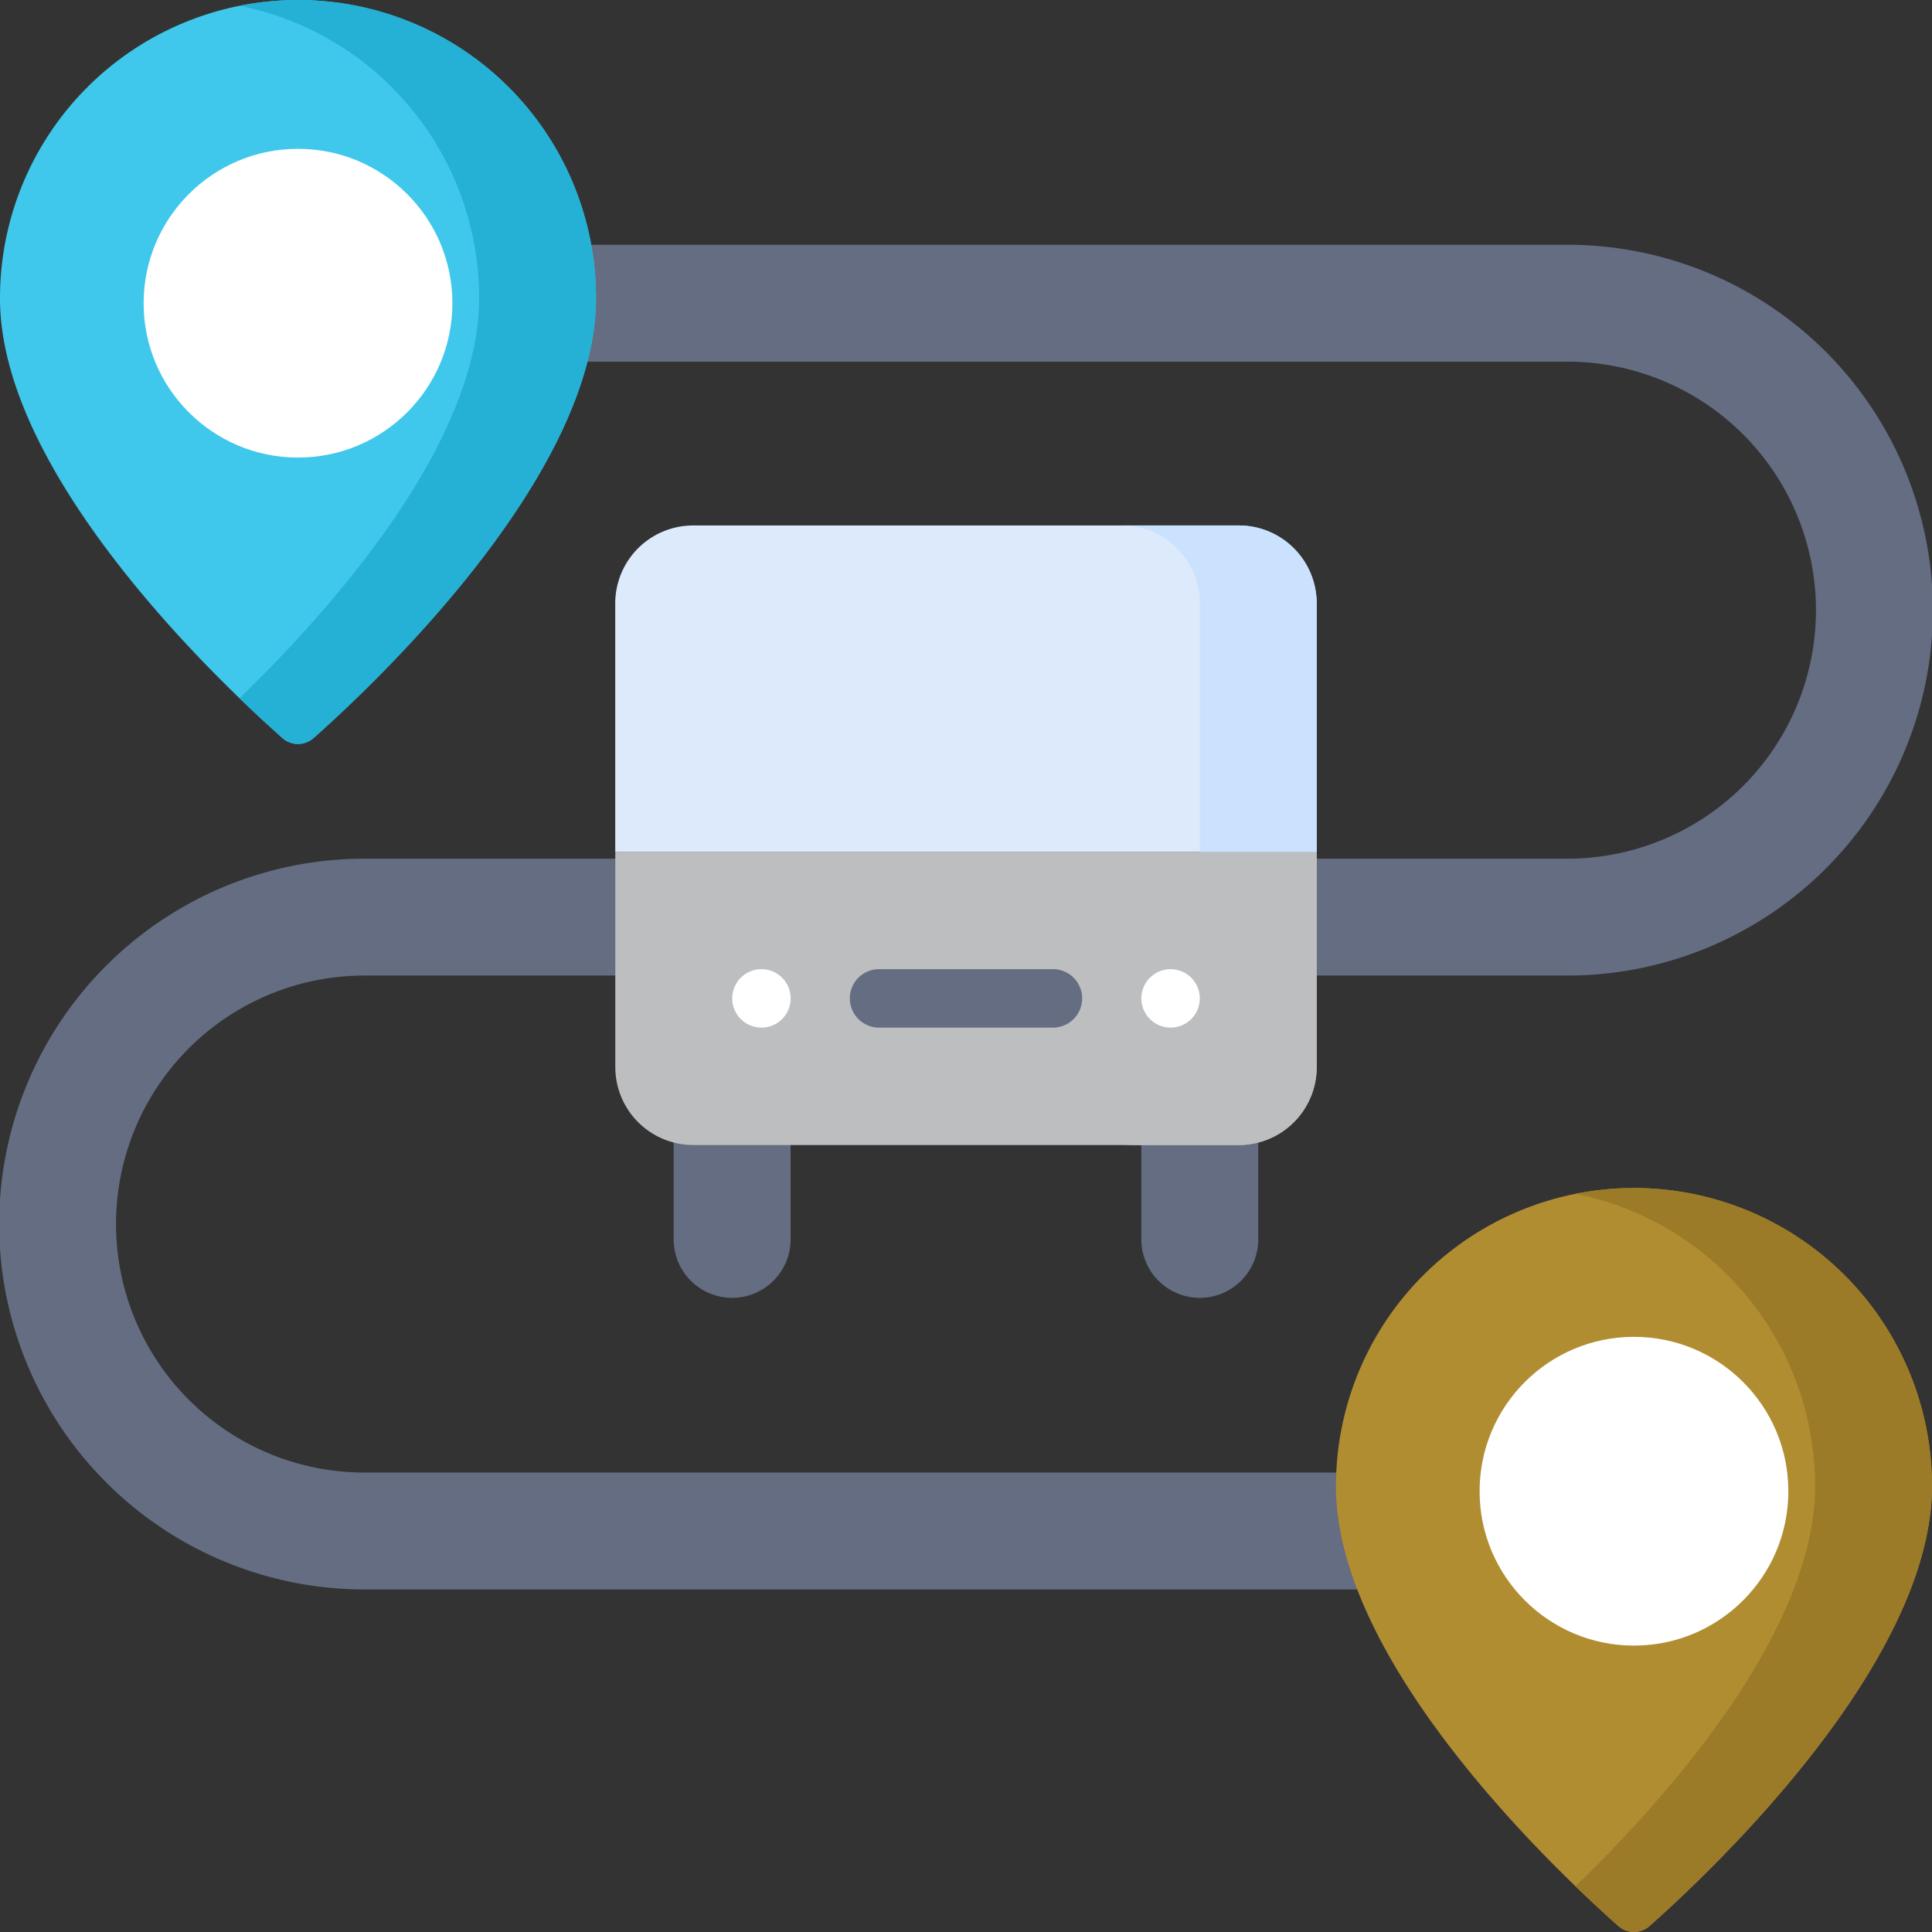 
<svg xmlns="http://www.w3.org/2000/svg" width="108" height="108" viewBox="0 0 108 108">
    <rect x="0" y="0" width="108" height="108" fill="#333333" stroke="none"/>
    <g id="Group_50453" data-name="Group 50453" transform="translate(0 0)">
        <g id="Group_50444" data-name="Group 50444" transform="translate(0 13.682)">
            <path id="Path_49766" data-name="Path 49766" d="M91.38,139.877h-71a20.426,20.426,0,0,1,0-40.852H87.622a13.891,13.891,0,0,0,0-27.783h-71a3.267,3.267,0,0,1,0-6.535h71a20.426,20.426,0,0,1,0,40.852H20.378a13.891,13.891,0,0,0,0,27.783h71a3.267,3.267,0,0,1,0,6.535Z" transform="translate(0 -64.707)" fill="#646d82"/>
        </g>
        <g id="Group_50445" data-name="Group 50445" transform="translate(0 0)">
            <path id="Path_49767" data-name="Path 49767" d="M33.318,16.659c0,9.917-12.371,21.568-15.792,24.6a1.308,1.308,0,0,1-1.735,0C12.366,38.228-.024,26.576,0,16.659a16.659,16.659,0,0,1,33.318,0Z" transform="translate(0 0)" fill="#3fc8eb"/>
            <path id="Path_49768" data-name="Path 49768" d="M66.6,0a16.725,16.725,0,0,0-3.267.322A16.663,16.663,0,0,1,76.72,16.659c0,8.241-8.544,17.68-13.394,22.374.988.954,1.823,1.714,2.4,2.226a1.308,1.308,0,0,0,1.735,0c3.421-3.032,15.792-14.683,15.792-24.6A16.659,16.659,0,0,0,66.6,0Z" transform="translate(-49.936 0)" fill="#24b1d5"/>
            <circle id="Ellipse_1101" data-name="Ellipse 1101" cx="8.63" cy="8.63" r="8.63" transform="translate(8.029 8.319)" fill="#fff"/>
        </g>
        <g id="Group_50446" data-name="Group 50446" transform="translate(74.681 66.411)">
            <path id="Path_49769" data-name="Path 49769" d="M387.74,331.967c0,9.917-12.371,21.568-15.792,24.6a1.308,1.308,0,0,1-1.735,0c-3.425-3.031-15.815-14.683-15.791-24.6a16.659,16.659,0,1,1,33.318,0Z" transform="translate(-354.422 -315.308)" fill="#b18d32"/>
            <path id="Path_49770" data-name="Path 49770" d="M421.017,315.307a16.725,16.725,0,0,0-3.267.322,16.663,16.663,0,0,1,13.391,16.337c0,8.241-8.544,17.68-13.394,22.374.988.955,1.823,1.714,2.4,2.226a1.308,1.308,0,0,0,1.735,0c3.421-3.032,15.792-14.683,15.792-24.6A16.659,16.659,0,0,0,421.017,315.307Z" transform="translate(-404.358 -315.307)" fill="#9b7b28"/>
            <circle id="Ellipse_1102" data-name="Ellipse 1102" cx="8.63" cy="8.63" r="8.63" transform="translate(8.029 8.319)" fill="#fff"/>
        </g>
        <g id="Group_50452" data-name="Group 50452" transform="translate(34.396 29.374)">
            <g id="Group_50451" data-name="Group 50451">
                <g id="Group_50449" data-name="Group 50449">
                    <g id="Group_50447" data-name="Group 50447">
                        <path id="Path_49771" data-name="Path 49771" d="M182,299.632a3.267,3.267,0,0,1-3.267-3.267v-8.543h6.535v8.543A3.267,3.267,0,0,1,182,299.632Z" transform="translate(-175.469 -256.456)" fill="#646d82"/>
                        <path id="Path_49772" data-name="Path 49772" d="M305.625,299.632a3.267,3.267,0,0,1-3.267-3.267v-8.543h6.535v8.543A3.267,3.267,0,0,1,305.625,299.632Z" transform="translate(-272.952 -256.456)" fill="#646d82"/>
                        <path id="Path_49773" data-name="Path 49773" d="M202.491,225.744v12.037a4.357,4.357,0,0,1-4.356,4.356H167.639a4.357,4.357,0,0,1-4.356-4.356V225.744Z" transform="translate(-163.283 -207.504)" fill="#bdbec0"/>
                        <path id="Path_49774" data-name="Path 49774" d="M301.564,225.744v12.037a4.357,4.357,0,0,1-4.357,4.356h6.535a4.356,4.356,0,0,0,4.357-4.356V225.744Z" transform="translate(-268.89 -207.504)" fill="#bdbec0"/>
                        <path id="Path_49775" data-name="Path 49775" d="M198.135,139.476h-30.5a4.356,4.356,0,0,0-4.356,4.356v13.884h39.208V143.832A4.356,4.356,0,0,0,198.135,139.476Z" transform="translate(-163.283 -139.476)" fill="#ddeafb"/>
                        <path id="Path_49776" data-name="Path 49776" d="M303.743,139.476h-6.535a4.356,4.356,0,0,1,4.357,4.356v13.884H308.1V143.832A4.357,4.357,0,0,0,303.743,139.476Z" transform="translate(-268.891 -139.476)" fill="#cbe2ff"/>
                    </g>
                    <g id="Group_50448" data-name="Group 50448" transform="translate(6.535 24.803)">
                        <circle id="Ellipse_1103" data-name="Ellipse 1103" cx="1.634" cy="1.634" r="1.634" fill="#fff"/>
                        <circle id="Ellipse_1104" data-name="Ellipse 1104" cx="1.634" cy="1.634" r="1.634" transform="translate(22.871)" fill="#fff"/>
                    </g>
                </g>
                <g id="Group_50450" data-name="Group 50450" transform="translate(13.069 24.803)">
                    <path id="Path_49777" data-name="Path 49777" d="M236.53,260.05h-9.8a1.634,1.634,0,0,1,0-3.267h9.8a1.634,1.634,0,0,1,0,3.267Z" transform="translate(-225.095 -256.783)" fill="#646d82"/>
                </g>
            </g>
        </g>
    </g>
</svg>
